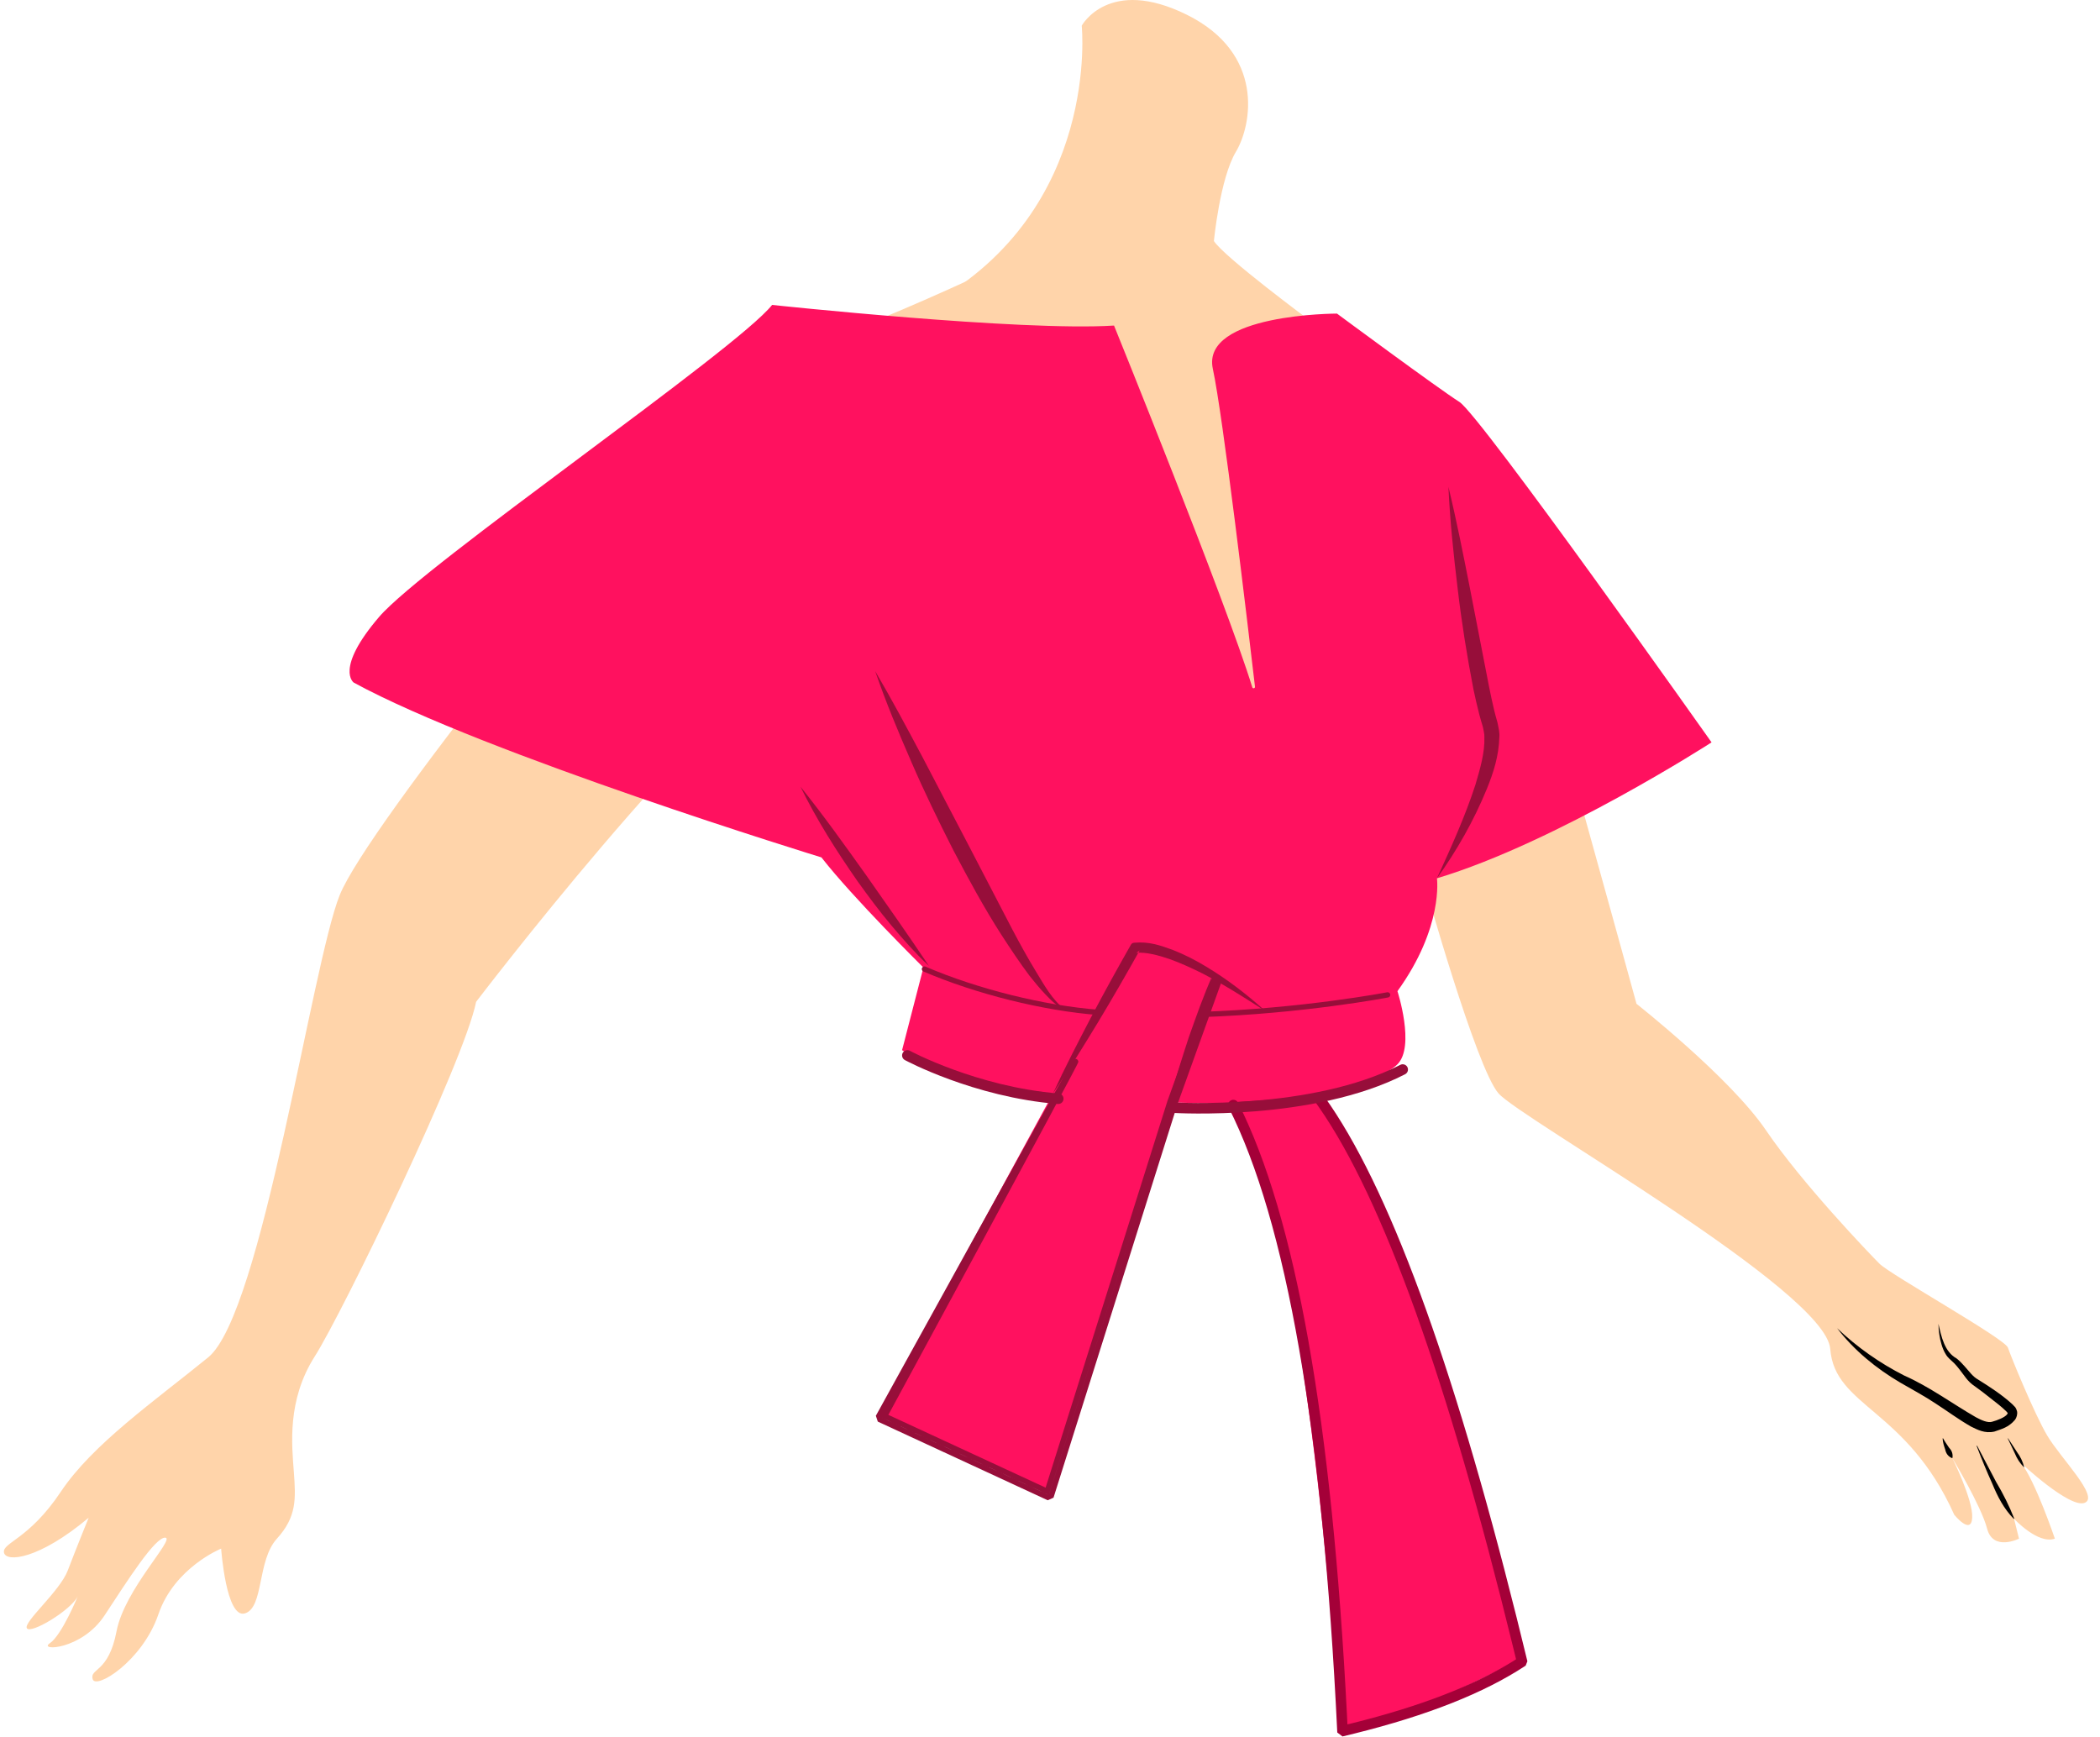 <svg width="99.606px" height="82.41px" viewBox="-0.184 0 99.606 82.41" fill="none" xmlns="http://www.w3.org/2000/svg"><g id="Female Character/Upper Body/Blouse 1"><path id="509:24101" fill-rule="evenodd" clip-rule="evenodd" d="M51.124 1.218C51.124 1.218 52.026 9.926 44 14.398C44 14.398 43.858 20 52.834 20C61.81 20 62 15.246 62 15.246C62 15.246 57.869 12.185 57.393 11.432C57.393 11.432 57.678 8.467 58.439 7.196C59.198 5.925 59.816 2.537 56.111 0.7C52.406 -1.135 51.124 1.218 51.124 1.218" fill="#FFD4AA"/><g id="Group 30"><g id="Group 3"><path id="509:24104" fill-rule="evenodd" clip-rule="evenodd" d="M46.421 12.986C46.421 12.986 42.005 15.065 38.792 16.199C35.58 17.333 35.58 17.426 32.557 20.734C29.533 24.041 17.249 39.159 15.926 42.466C14.603 45.773 12.242 62.308 9.69 64.387C7.139 66.466 4.21 68.498 2.698 70.765C1.186 73.033 -0.089 73.174 0.005 73.647C0.1 74.12 1.659 73.978 4.021 71.994C4.021 71.994 3.407 73.505 3.029 74.498C2.651 75.49 0.903 76.955 1.092 77.238C1.281 77.521 3.17 76.387 3.501 75.726C3.501 75.726 2.746 77.569 2.179 77.947C1.611 78.325 3.69 78.277 4.777 76.624C5.863 74.97 7.186 72.891 7.659 72.939C8.131 72.986 5.722 75.395 5.344 77.379C4.966 79.364 4.068 79.127 4.21 79.647C4.352 80.166 6.572 78.796 7.328 76.577C8.084 74.356 10.305 73.458 10.305 73.458C10.305 73.458 10.54 76.813 11.438 76.529C12.336 76.246 12.005 74.025 12.95 72.986C13.895 71.947 13.848 71.096 13.753 69.821C13.659 68.544 13.422 66.418 14.746 64.34C16.068 62.261 21.832 50.356 22.399 47.521C22.399 47.521 33.123 33.443 38.131 30.561C38.131 30.561 39.36 36.182 41.202 39.348C43.044 42.513 44.556 48.372 43.706 49.883H65.084C65.084 49.883 65.934 44.356 67.352 41.804C67.352 41.804 69.831 50.663 70.895 51.868C71.957 53.073 86.415 61.222 86.627 63.986C86.84 66.749 90.242 66.796 92.509 71.852C92.509 71.852 93.312 72.844 93.36 71.994C93.407 71.143 92.415 69.159 92.415 69.159C92.415 69.159 93.785 71.426 94.068 72.513C94.352 73.6 95.58 72.986 95.58 72.986L95.344 72.041C95.344 72.041 96.478 73.269 97.281 72.986C97.281 72.986 96.336 70.199 95.674 69.395C95.674 69.395 97.99 71.569 98.698 71.285C99.407 71.001 97.549 69.159 96.921 68.099C96.311 67.071 95.196 64.349 95.054 63.924C94.912 63.499 89.486 60.466 88.966 59.947C88.446 59.426 85.281 56.12 83.58 53.616C81.879 51.112 77.438 47.616 77.438 47.616C77.438 47.616 72.903 31.081 72.194 29.096C71.486 27.112 70.54 21.773 68.037 19.789C65.533 17.804 60.694 14.464 60.694 14.464L46.421 12.986Z" fill="#FFD4AA"/></g><path id="Fill 4" fill-rule="evenodd" clip-rule="evenodd" d="M86.954 63.004C87.907 63.909 88.984 64.665 90.136 65.249C91.335 65.778 92.445 66.601 93.537 67.227C93.804 67.373 94.095 67.497 94.293 67.443C94.56 67.372 94.909 67.233 95.019 67.086C95.04 67.053 95.046 67.04 95.043 67.01C95.074 67.081 95.016 66.979 94.971 66.942C94.866 66.837 94.742 66.733 94.619 66.631L93.854 66.03L93.463 65.742C93.317 65.649 93.174 65.505 93.071 65.373C92.86 65.104 92.689 64.838 92.462 64.623C92.361 64.524 92.2 64.403 92.111 64.247C92.017 64.098 91.954 63.938 91.906 63.776C91.809 63.454 91.766 63.123 91.758 62.794C91.902 63.42 92.049 64.123 92.623 64.44C92.894 64.656 93.1 64.937 93.311 65.168C93.421 65.286 93.517 65.372 93.654 65.448L94.076 65.716C94.354 65.897 94.627 66.085 94.89 66.293C95.022 66.399 95.152 66.502 95.283 66.627C95.343 66.711 95.428 66.719 95.489 66.955C95.512 67.088 95.466 67.243 95.394 67.344C95.082 67.714 94.759 67.782 94.413 67.906C93.954 68.01 93.603 67.813 93.301 67.667C92.702 67.325 92.184 66.935 91.635 66.582C91.09 66.218 90.53 65.921 89.953 65.586C88.803 64.912 87.758 64.052 86.954 63.004" fill="black"/><path id="Fill 6" fill-rule="evenodd" clip-rule="evenodd" d="M95.06 68.226L95.488 68.882C95.645 69.092 95.757 69.328 95.824 69.589L95.811 69.596C95.623 69.403 95.481 69.185 95.383 68.941L95.047 68.233L95.06 68.226Z" fill="black"/><path id="Fill 8" fill-rule="evenodd" clip-rule="evenodd" d="M93.592 68.576L94.495 70.296C94.827 70.854 95.113 71.424 95.354 72.034L95.333 72.048C94.865 71.573 94.562 70.985 94.316 70.385C94.048 69.793 93.8 69.192 93.57 68.586L93.592 68.576Z" fill="black"/><path id="Fill 10" fill-rule="evenodd" clip-rule="evenodd" d="M91.98 68.228C92.058 68.378 92.162 68.519 92.256 68.661C92.376 68.79 92.454 68.938 92.425 69.153L92.404 69.165C92.204 69.082 92.114 68.928 92.078 68.75C92.021 68.583 91.966 68.414 91.956 68.232L91.98 68.228Z" fill="black"/><path id="Fill 12" fill-rule="evenodd" clip-rule="evenodd" d="M52.656 15.443C52.656 15.443 57.984 28.593 59.214 32.603C59.238 32.68 59.352 32.653 59.342 32.573C58.981 29.482 57.82 19.697 57.343 17.497C56.777 14.875 63.231 14.875 63.231 14.875C63.231 14.875 68.044 18.436 69.037 19.065C70.029 19.694 80.998 35.214 80.998 35.214C80.998 35.214 73.641 39.962 67.972 41.662C67.972 41.662 68.296 43.969 66.099 47.017C66.099 47.017 66.949 49.634 66.099 50.484C65.248 51.334 62.257 52.009 62.257 52.009C62.257 52.009 67.548 58.528 71.871 78.726C71.871 78.726 66.273 81.773 63.367 81.985C63.367 81.985 61.878 57.233 58.194 52.363L55.289 52.292C55.289 52.292 50.301 68.804 49.428 70.788L41.469 67.104L49.761 51.867C49.761 51.867 46.005 52.13 42.603 49.813L43.615 45.895C43.615 45.895 40.265 42.584 38.777 40.67C38.777 40.67 22.832 35.78 16.595 32.379C16.595 32.379 15.674 31.741 17.8 29.261C19.926 26.78 34.737 16.605 36.438 14.464C36.438 14.464 48.252 15.726 52.656 15.443Z" fill="#FF115F"/><path id="Fill 14" fill-rule="evenodd" clip-rule="evenodd" d="M68.517 23.096C68.898 24.666 69.209 26.245 69.521 27.824L70.439 32.547C70.519 32.938 70.598 33.328 70.691 33.709C70.735 33.905 70.792 34.074 70.842 34.269C70.889 34.504 70.955 34.749 70.932 34.969C70.907 35.867 70.649 36.659 70.34 37.419C69.718 38.937 68.914 40.348 67.972 41.662C68.643 40.196 69.309 38.729 69.797 37.225C70.018 36.474 70.246 35.7 70.222 34.984C70.232 34.798 70.178 34.653 70.154 34.492C70.101 34.299 70.028 34.087 69.981 33.89C69.877 33.492 69.789 33.094 69.704 32.698C69.396 31.107 69.141 29.516 68.954 27.913C68.76 26.314 68.591 24.71 68.517 23.096" fill="#970E3A"/><path id="Fill 16" fill-rule="evenodd" clip-rule="evenodd" d="M41.328 31.837C42.111 33.172 42.836 34.532 43.56 35.892L45.698 39.981L47.822 44.068C48.18 44.748 48.549 45.419 48.946 46.072C49.344 46.719 49.711 47.414 50.321 47.886C49.956 47.739 49.668 47.45 49.402 47.169C49.131 46.886 48.885 46.584 48.642 46.279C48.176 45.656 47.746 45.01 47.324 44.358C46.486 43.054 45.75 41.693 45.032 40.325C44.333 38.947 43.655 37.56 43.043 36.142C42.426 34.727 41.83 33.301 41.328 31.837" fill="#970E3A"/><path id="Fill 18" fill-rule="evenodd" clip-rule="evenodd" d="M37.784 37.317C38.883 38.685 39.892 40.103 40.903 41.52C41.904 42.945 42.903 44.363 43.878 45.821C43.237 45.221 42.655 44.564 42.091 43.893C41.528 43.221 41.005 42.519 40.495 41.808C39.495 40.373 38.556 38.894 37.784 37.317" fill="#970E3A"/><path id="Fill 20" fill-rule="evenodd" clip-rule="evenodd" d="M51.929 48.148H51.919C49.297 47.947 46.115 47.155 43.614 46.082C43.55 46.054 43.52 45.98 43.547 45.918C43.575 45.854 43.651 45.825 43.711 45.851C46.19 46.916 49.342 47.7 51.939 47.898C52.007 47.904 52.059 47.963 52.054 48.033C52.048 48.098 51.993 48.148 51.929 48.148" fill="#970E3A"/><path id="Fill 22" fill-rule="evenodd" clip-rule="evenodd" d="M56.646 48.126C56.644 48.058 56.698 47.999 56.767 47.997C61.585 47.839 65.572 47.076 65.612 47.068C65.678 47.058 65.745 47.1 65.758 47.168C65.771 47.235 65.727 47.301 65.659 47.314C65.619 47.322 61.615 48.088 56.775 48.247C56.704 48.247 56.648 48.193 56.646 48.126Z" fill="#970E3A"/><path id="Fill 24" fill-rule="evenodd" clip-rule="evenodd" d="M49.761 51.868C50.315 50.662 50.924 49.488 51.535 48.315C52.151 47.144 52.789 45.986 53.443 44.837L53.458 44.81C53.489 44.757 53.543 44.723 53.601 44.719C54.326 44.65 54.865 44.851 55.437 45.057C55.993 45.275 56.521 45.546 57.025 45.851C58.033 46.457 58.963 47.173 59.828 47.955C58.847 47.325 57.868 46.7 56.846 46.173C56.331 45.918 55.811 45.678 55.279 45.489C54.764 45.314 54.156 45.15 53.716 45.199L53.873 45.08C53.228 46.233 52.568 47.379 51.884 48.512C51.196 49.641 50.506 50.77 49.761 51.868" fill="#970E3A"/><path id="Fill 26" fill-rule="evenodd" clip-rule="evenodd" d="M57.338 46.243C57.094 47.284 56.759 48.295 56.431 49.308C56.076 50.311 55.728 51.318 55.288 52.293C55.531 51.252 55.866 50.241 56.194 49.228C56.55 48.224 56.899 47.219 57.338 46.243" fill="#970E3A"/><path id="Fill 28" fill-rule="evenodd" clip-rule="evenodd" d="M58.194 52.439C58.154 52.439 58.121 52.408 58.119 52.368C58.117 52.326 58.149 52.291 58.19 52.289C58.218 52.288 61.023 52.145 62.245 51.935C62.249 51.935 62.254 51.934 62.257 51.934C62.294 51.934 62.325 51.96 62.332 51.997C62.339 52.038 62.311 52.077 62.27 52.084C61.04 52.294 58.226 52.437 58.198 52.439H58.194Z" fill="#970E3A"/><path id="Path (Stroke)" fill-rule="evenodd" clip-rule="evenodd" d="M54.895 53.991L49.581 70.859L49.58 70.86L54.895 53.991ZM49.514 70.889L41.654 67.251L41.654 67.252L49.513 70.89L49.514 70.889ZM41.669 67.112C41.674 67.114 41.693 67.125 41.778 67.171L41.669 67.112ZM41.952 67.113L42.279 66.509C42.528 66.05 42.884 65.394 43.31 64.606C44.163 63.031 45.3 60.931 46.435 58.83C47.571 56.73 48.705 54.628 49.552 53.05C49.975 52.261 50.327 51.602 50.572 51.14C50.694 50.909 50.79 50.727 50.854 50.602C50.886 50.539 50.911 50.49 50.927 50.456C50.935 50.44 50.942 50.425 50.947 50.414C50.949 50.409 50.952 50.401 50.955 50.394C50.956 50.391 50.959 50.382 50.961 50.37C50.961 50.364 50.962 50.346 50.961 50.334C50.956 50.314 50.926 50.264 50.897 50.242C50.868 50.23 50.816 50.228 50.796 50.233C50.785 50.237 50.767 50.247 50.761 50.251C50.75 50.259 50.743 50.268 50.74 50.27C50.734 50.278 50.728 50.285 50.725 50.29C50.718 50.3 50.709 50.314 50.699 50.33C50.678 50.363 50.65 50.41 50.614 50.471C50.542 50.594 50.439 50.774 50.309 51.003C50.049 51.461 49.682 52.117 49.242 52.904C48.364 54.48 47.198 56.583 46.034 58.687C44.87 60.792 43.708 62.897 42.837 64.477C42.401 65.266 42.038 65.924 41.785 66.385L41.386 67.108C41.386 67.108 41.386 67.109 41.495 67.169L41.386 67.108L41.359 67.157L41.451 67.433L49.511 71.164L49.786 71.042L55.662 52.389L57.713 46.686L57.724 46.627L57.724 46.617C57.727 46.512 57.663 46.413 57.559 46.376L57.549 46.372L57.49 46.361L57.48 46.361C57.376 46.358 57.276 46.422 57.239 46.526L55.189 52.227L49.411 70.566L41.952 67.113Z" fill="#970E3A"/><path id="Path 2 (Stroke)" fill-rule="evenodd" clip-rule="evenodd" d="M62.29 51.969C62.402 51.889 62.559 51.915 62.639 52.027C65.652 56.227 68.685 64.463 71.75 76.72L72.262 78.801L72.18 79.009L72.147 79.03C70.206 80.307 67.52 81.369 64.096 82.221L63.493 82.368L63.245 82.181L63.242 82.122C62.553 67.81 60.83 57.951 58.091 52.53C58.029 52.407 58.078 52.257 58.202 52.195C58.325 52.132 58.475 52.182 58.538 52.305C61.275 57.723 62.991 67.412 63.705 81.36L63.726 81.796L63.974 81.736C63.975 81.736 63.974 81.736 63.974 81.736C67.18 80.938 69.71 79.96 71.568 78.807C71.569 78.807 71.568 78.807 71.568 78.807L71.725 78.707L71.6 78.194C68.483 65.442 65.41 56.898 62.394 52.547C62.394 52.547 62.394 52.547 62.394 52.547L62.233 52.318C62.233 52.318 62.233 52.319 62.233 52.318C62.153 52.206 62.178 52.05 62.29 51.969ZM62.436 52.173C62.491 52.249 62.545 52.326 62.599 52.404L62.436 52.173ZM71.977 78.842L71.702 79.018L71.701 79.019M71.977 78.842L71.977 78.843ZM71.977 78.843C71.886 78.902 71.796 78.96 71.702 79.018Z" fill="#A40038"/><path id="Path 3 (Stroke)" fill-rule="evenodd" clip-rule="evenodd" d="M42.972 49.843C42.972 49.843 42.972 49.843 42.972 49.843L42.973 49.844L42.98 49.848L43.006 49.861C43.029 49.874 43.065 49.892 43.111 49.915C43.205 49.962 43.343 50.03 43.522 50.113C43.88 50.278 44.398 50.502 45.039 50.736C46.323 51.205 48.089 51.712 50.031 51.869C50.169 51.88 50.271 52 50.26 52.138C50.249 52.276 50.129 52.378 49.991 52.367C47.99 52.205 46.178 51.684 44.868 51.206C44.212 50.966 43.681 50.737 43.312 50.567C43.128 50.481 42.985 50.411 42.887 50.362C42.838 50.337 42.8 50.318 42.775 50.305L42.745 50.289L42.737 50.285L42.735 50.284C42.735 50.284 42.734 50.283 42.853 50.063L42.734 50.283C42.613 50.218 42.568 50.066 42.633 49.945C42.699 49.823 42.85 49.778 42.972 49.843Z" fill="#970E3A"/><path id="Path 4 (Stroke)" fill-rule="evenodd" clip-rule="evenodd" d="M66.571 50.619C66.634 50.742 66.586 50.892 66.463 50.956C64.283 52.08 61.541 52.536 59.362 52.714C58.27 52.803 57.312 52.822 56.627 52.82C56.284 52.819 56.009 52.812 55.82 52.805C55.725 52.802 55.652 52.799 55.602 52.796L55.544 52.793L55.529 52.793L55.526 52.792L55.525 52.792C55.524 52.792 55.524 52.792 55.539 52.543L55.525 52.792C55.387 52.784 55.281 52.666 55.289 52.528C55.298 52.39 55.416 52.285 55.554 52.293C55.554 52.293 55.554 52.293 55.554 52.293L55.558 52.293L55.572 52.294L55.626 52.297C55.673 52.299 55.745 52.302 55.837 52.306C56.022 52.312 56.291 52.319 56.628 52.32C57.303 52.322 58.246 52.303 59.322 52.215C61.48 52.039 64.143 51.59 66.234 50.511C66.357 50.448 66.508 50.496 66.571 50.619Z" fill="#970E3A"/></g></g></svg>